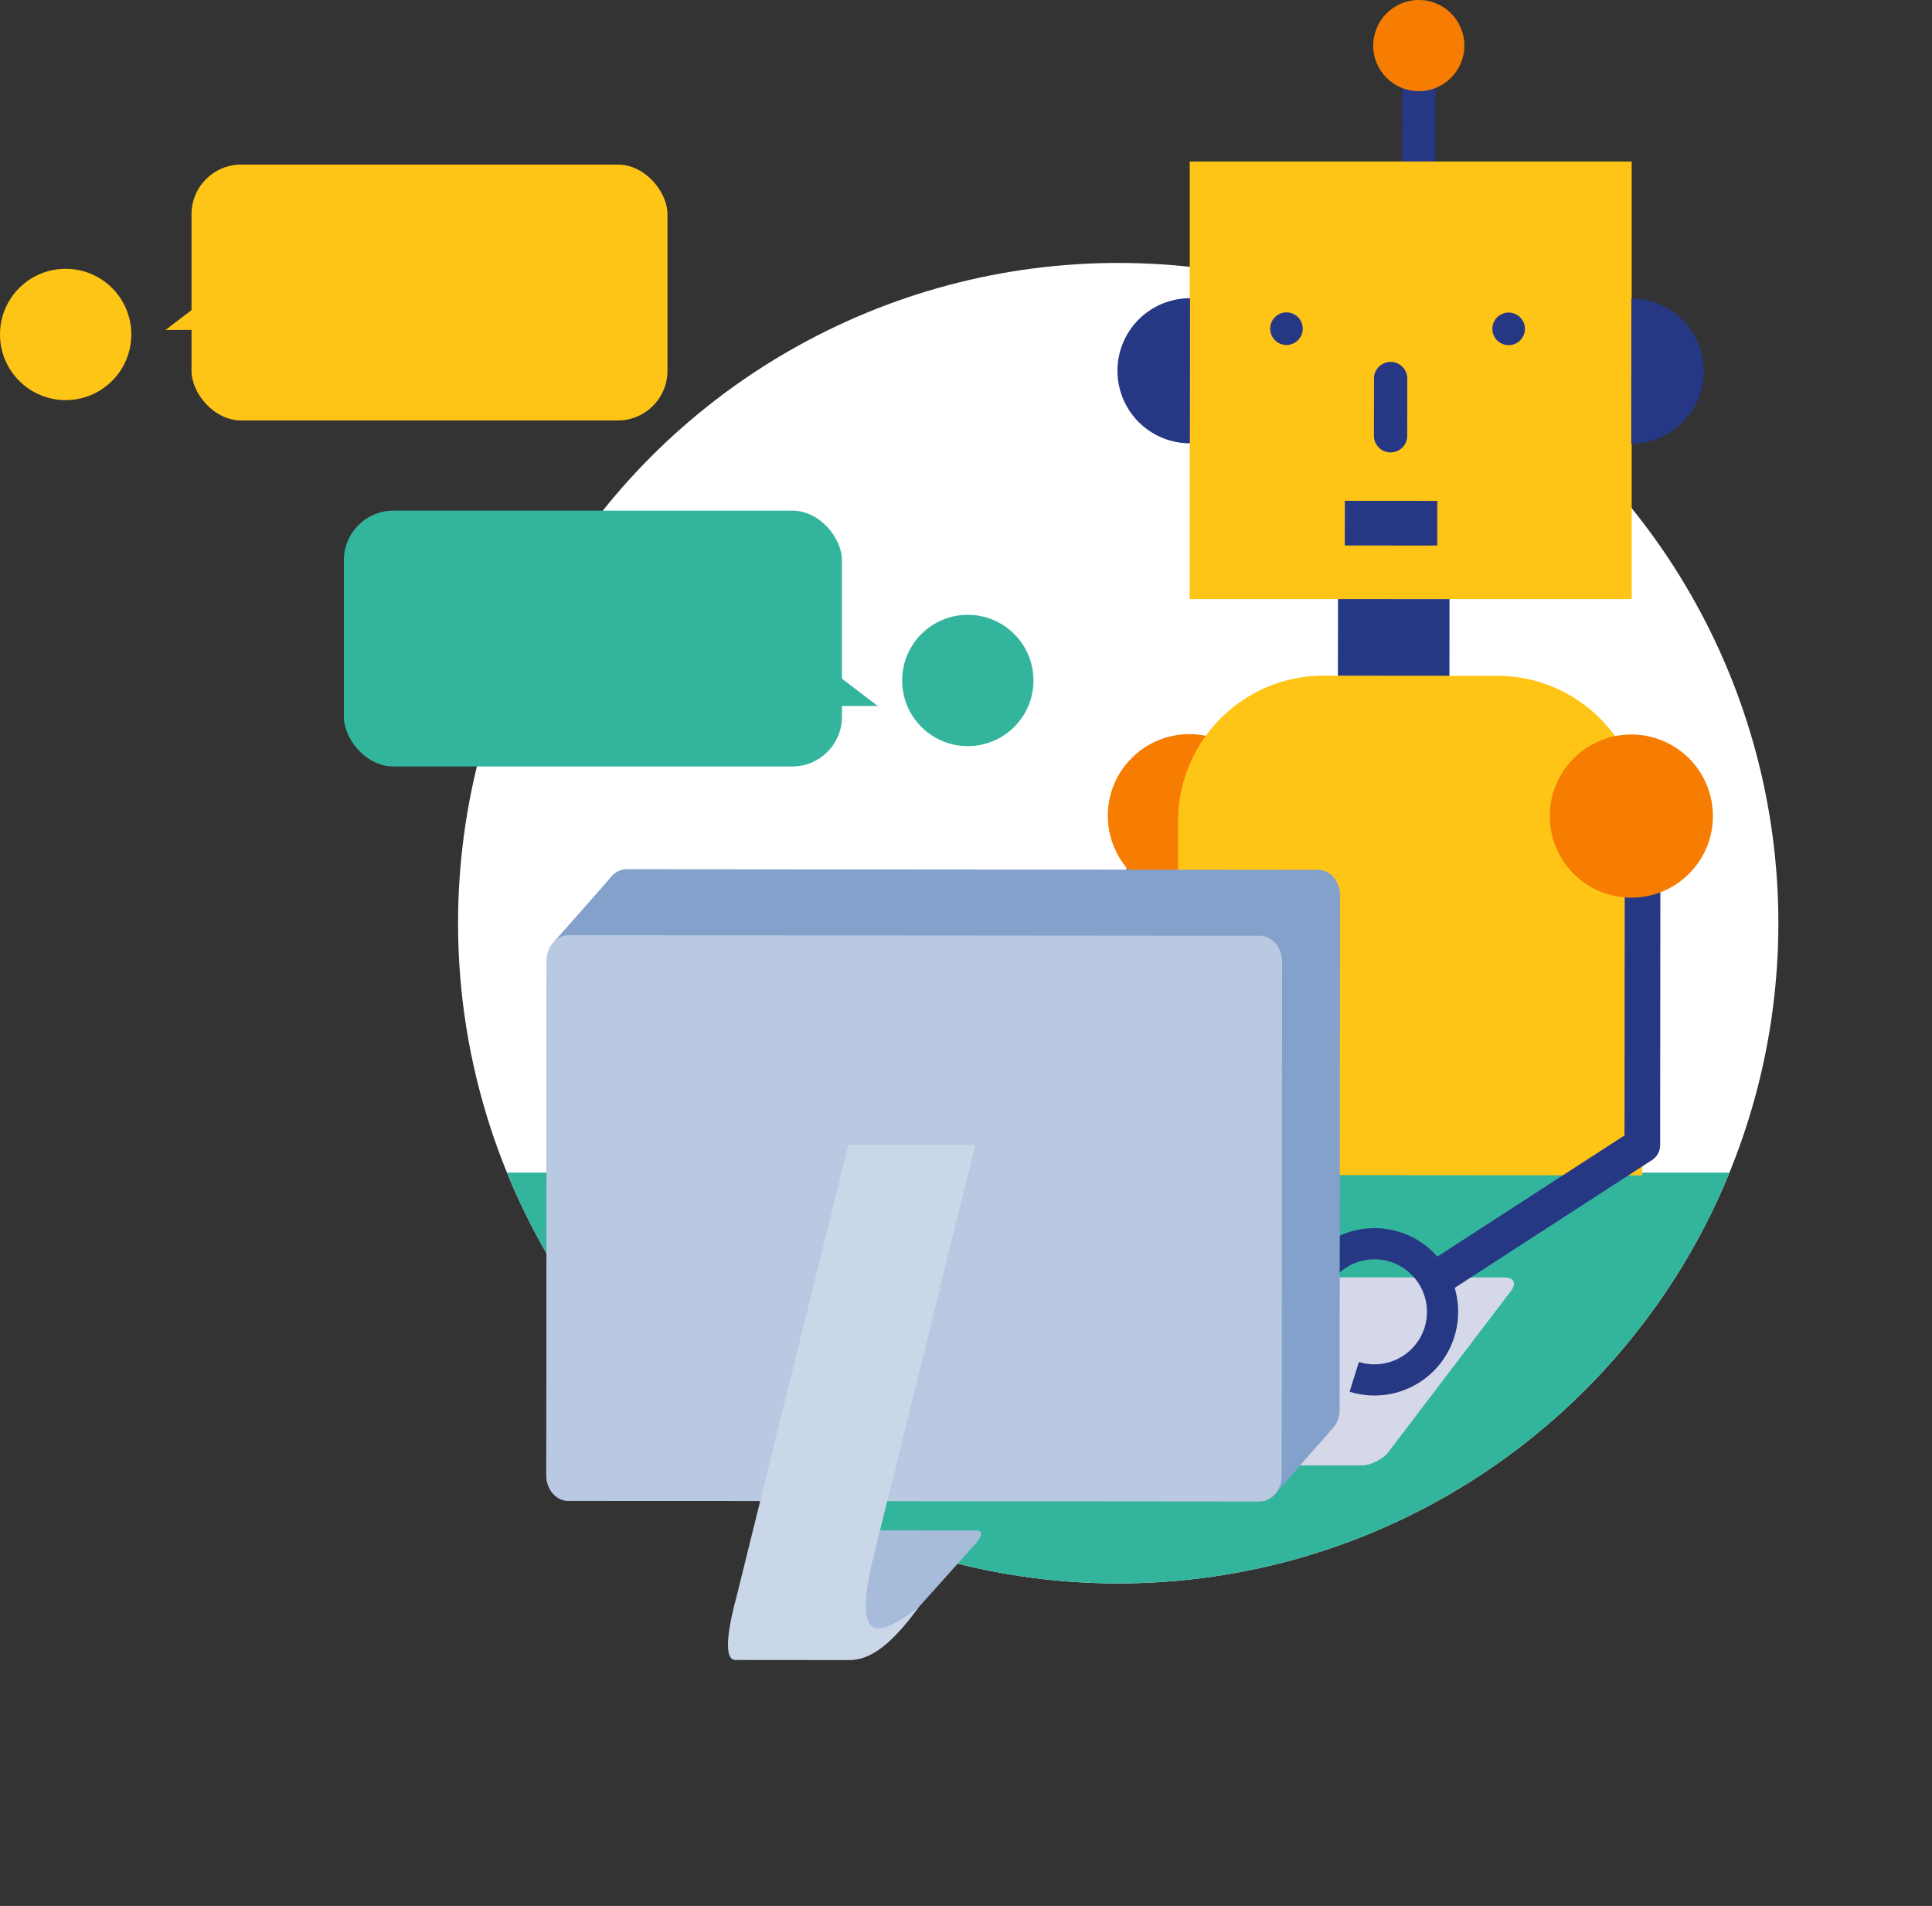 <svg xmlns="http://www.w3.org/2000/svg" viewBox="0 0 122.916 121.241"><rect x="0" y="0" width="122.916" height="121.241" fill="#333333" stroke="none"/><defs><clipPath id="clippath"><circle cx="71.142" cy="58.726" r="42" fill="none"/></clipPath><clipPath id="clippath-2"><path d="M62.772 60.258a4.944 4.944 0 00-.472.801l-6.694 14.269c-.25.531-.371 1.057-.348 1.504l.307 5.674c.064 1.138 1.036 1.49 2.199.82.041-.024.08-.046.121-.074 1.214-.764 2.15-2.34 2.086-3.517L59.7 74.75l6.117-13.041" fill="url(#_名称未設定グラデーション_34)"/></clipPath><linearGradient id="_名称未設定グラデーション_34" x1="4760.935" y1="-2221.544" x2="4744.773" y2="-2233.531" gradientTransform="matrix(-1.001 .577 -.001 1 4820.348 -449.447)" gradientUnits="userSpaceOnUse"><stop offset=".2" stop-color="#949bbb"/><stop offset=".845" stop-color="#8592aa"/></linearGradient></defs><g style="isolation:isolate" fill="none"><g id="_レイヤー_2"><g id="contents"><circle cx="71.142" cy="58.726" r="42" fill="#fff"/><g clip-path="url(#clippath)" fill="none"><path fill="#33b59d" d="M19.221 74.59h103.695v46.651H19.221z"/></g><path d="M49.179 82.063c.358-.462 1.13-.84 1.714-.84l44.826.037c.585 0 .774.382.419.847l-7.81 10.265c-.354.465-1.122.846-1.707.845l-44.993-.038c-.585 0-.77-.379-.412-.841l7.963-10.276z" fill="#d5d8e8"/><path d="M90.259 11.134a1.06 1.06 0 001.061-1.059l.005-6.017a1.06 1.06 0 10-2.12-.002l-.005 6.017c0 .586.473 1.06 1.059 1.061z" style="mix-blend-mode:multiply" fill="#263883"/><path fill="#ffc516" d="M75.693 10.276h28.117V38.11H75.693z"/><path d="M85.12 43.468c2.954 1.226 4.139 1.227 7.095.006l.004-5.362-7.095-.006-.005 5.362z" fill="#263883"/><path fill="#5079b6" d="M71.665 53.918h6.342v21.866h-6.342z"/><circle cx="75.67" cy="51.889" r="5.19" fill="#f67d02"/><path d="M74.933 74.742l29.552.025.019-22.541c.004-5.076-4.146-9.233-9.222-9.237L84.19 42.98c-5.076-.004-9.233 4.146-9.237 9.222l-.019 22.541z" fill="#ffc516"/><path d="M103.78 28.224a4.615 4.615 0 10.008-9.23M75.705 28.2a4.615 4.615 0 11.008-9.23" fill="#263883"/><circle cx="95.982" cy="20.92" r="1.037" style="mix-blend-mode:multiply" fill="#263883"/><circle cx="81.847" cy="20.908" r="1.037" style="mix-blend-mode:multiply" fill="#263883"/><path d="M88.47 28.779a1.06 1.06 0 001.061-1.059l.003-3.637a1.06 1.06 0 10-2.12-.002l-.003 3.637c0 .586.473 1.06 1.059 1.061z" style="mix-blend-mode:multiply" fill="#263883"/><circle cx="90.265" cy="2.9" r="2.9" fill="#f67d02"/><path transform="rotate(-179.952 88.501 33.28)" style="mix-blend-mode:multiply" fill="#263883" d="M85.56 31.86h5.882v2.84H85.56z"/><path d="M86.159 87.583a4.331 4.331 0 10-2.861-2.891" fill="none" stroke="#263883" stroke-miterlimit="10" stroke-width="1.984"/><path fill="none" stroke="#263883" stroke-linejoin="round" stroke-width="2.268" d="M104.504 52.225l-.017 20.617-13.101 8.483"/><circle cx="103.787" cy="51.912" r="5.19" fill="#f67d02"/><path d="M62.772 60.258a4.944 4.944 0 00-.472.801l-6.694 14.269c-.25.531-.371 1.057-.348 1.504l.307 5.674c.064 1.138 1.036 1.49 2.199.82.041-.024.08-.046.121-.074 1.214-.764 2.15-2.34 2.086-3.517L59.7 74.75l6.117-13.041" fill="url(#_名称未設定グラデーション_34)"/><g clip-path="url(#clippath-2)" fill="none"><ellipse cx="57.679" cy="80.422" rx="4.955" ry="2.803" transform="rotate(-53.003 57.68 80.422)" fill="#656a83"/></g><path d="M83.848 55.329l-43.969-.037c-.41 0-.78.204-1.038.529-.23.289-3.395 3.856-3.651 4.154a1.752 1.752 0 00-.408 1.14l-.027 32.732c0 .894.632 1.626 1.406 1.627l43.969.037c.387 0 .739-.182.994-.476a882.28 882.28 0 013.657-4.164c.274-.297.446-.718.447-1.184l.027-32.732c0-.894-.632-1.626-1.406-1.627z" fill="#84a1cc"/><path d="M81.539 93.887c0 .894-.635 1.625-1.409 1.624l-43.969-.037c-.774 0-1.407-.733-1.406-1.627l.027-32.732c0-.894.635-1.625 1.409-1.624l43.969.037c.774 0 1.407.733 1.406 1.627l-.027 32.732z" fill="#b9c9e2"/><path d="M62.127 98.13c.382-.426.387-.775.011-.776l-11.626-.01c-.375 0-.986.358-1.358.796l-.146 6.351 6.464.295c.368.017.981-.318 1.363-.745l5.292-5.912z" fill="#a7bcda"/><path d="M46.754 105.594l7.191.006c1.127.024 2.445-.533 4.507-3.364-2.181 1.611-4.282 2.843-2.961-2.884l6.562-26.523-8.081-.007-7.133 28.828c-.355 1.294-.934 3.872-.086 3.943z" fill="#cad7e9"/><circle cx="4.177" cy="21.275" r="4.177" fill="#ffc516"/><rect x="12.185" y="10.469" width="30.28" height="16.277" rx="3.159" ry="3.159" fill="#ffc516"/><path fill="#ffc516" d="M13.514 18.712l-2.984 2.277h2.984v-2.277z"/><circle cx="61.573" cy="43.286" r="4.177" fill="#33b59d"/><rect x="21.877" y="32.48" width="31.688" height="16.277" rx="3.159" ry="3.159" transform="rotate(-180 37.721 40.619)" fill="#33b59d"/><path fill="#33b59d" d="M52.766 42.56l3.078 2.349h-3.078V42.56z"/></g></g></g></svg>